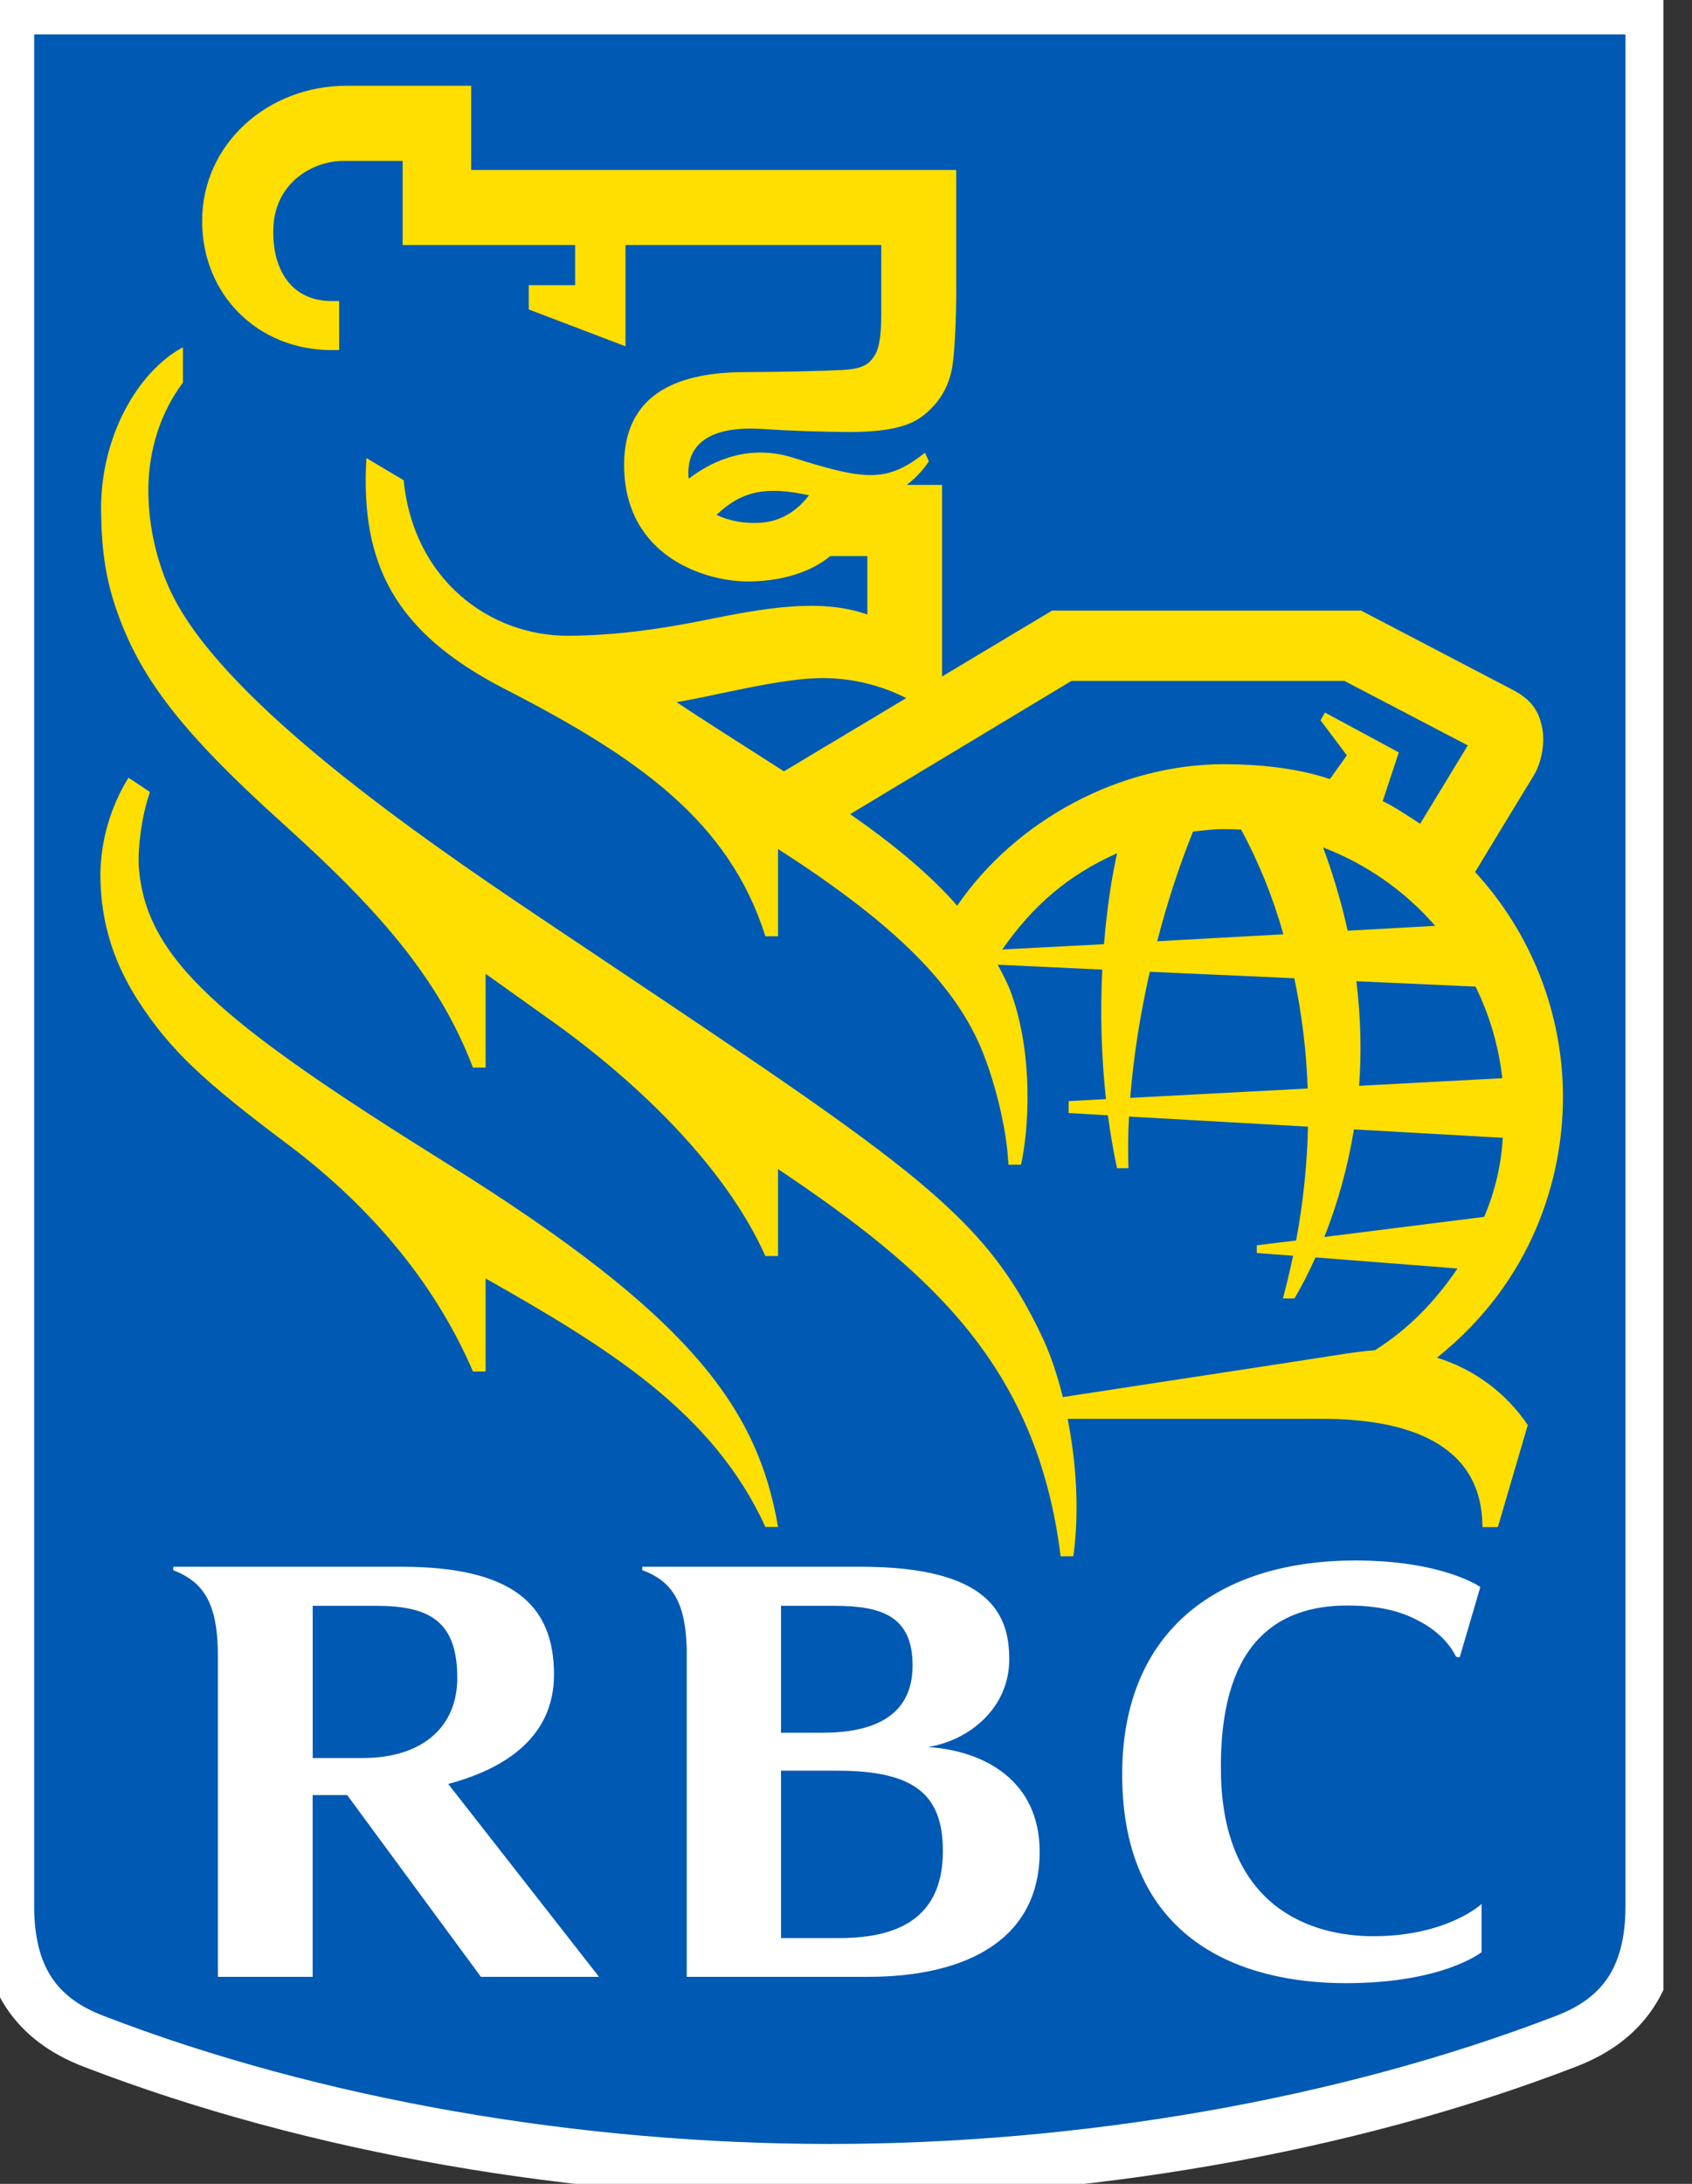 <?xml version="1.0" encoding="UTF-8"?> <svg xmlns="http://www.w3.org/2000/svg" width="31" height="40" viewBox="0 0 31 40" fill="none"><rect x="0" y="0" width="31" height="40" fill="#333333" stroke="none"/><g clip-path="url(#clip0_168_7799)"><path d="M30.281 34.913C30.281 36.223 29.743 36.984 28.695 37.387C24.619 38.958 19.793 39.769 15.203 39.769C10.613 39.769 5.787 38.959 1.711 37.387C0.664 36.984 0.126 36.224 0.126 34.913V0.13H30.281V34.913Z" fill="#0059B3"></path><path d="M30.281 34.913C30.281 36.223 29.743 36.984 28.695 37.387C24.619 38.958 19.793 39.769 15.203 39.769C10.613 39.769 5.787 38.959 1.711 37.387C0.664 36.984 0.126 36.224 0.126 34.913V0.13H30.281V34.913Z" stroke="white" stroke-width="1"></path><path d="M8.213 21.326C4.039 18.721 2.659 17.567 2.542 15.858C2.523 15.51 2.601 14.924 2.747 14.506L2.354 14.244C2.026 14.776 1.848 15.387 1.839 16.012C1.839 17.001 2.155 17.748 2.542 18.346C3.129 19.249 3.746 19.816 5.266 20.955C6.905 22.185 8.021 23.62 8.665 25.12H8.897V23.416C11.112 24.672 13.063 25.855 14.023 27.968H14.255C13.879 25.778 12.642 24.091 8.213 21.326V21.326ZM20.466 15.628C19.552 16.038 18.924 16.592 18.362 17.391L20.227 17.294C20.295 16.465 20.403 15.914 20.467 15.628H20.466ZM27.192 22.288C27.389 21.829 27.505 21.339 27.533 20.84L24.806 20.686C24.697 21.36 24.515 22.021 24.264 22.657L27.192 22.288ZM24.241 15.522C24.436 16.047 24.583 16.557 24.691 17.047L26.295 16.958C25.739 16.318 25.033 15.825 24.241 15.522V15.522ZM23.513 17.113C23.327 16.447 23.067 15.804 22.74 15.195C22.629 15.19 22.518 15.187 22.407 15.187C22.223 15.187 22.038 15.211 21.858 15.231C21.592 15.892 21.377 16.562 21.202 17.24L23.513 17.113ZM24.85 17.972C24.936 18.655 24.944 19.296 24.901 19.888L27.524 19.748C27.459 19.165 27.293 18.598 27.034 18.071L24.85 17.972ZM23.958 19.937C23.936 19.258 23.854 18.583 23.714 17.918L21.066 17.799C20.883 18.604 20.764 19.392 20.707 20.109L23.958 19.937ZM24.366 14.27L24.676 13.835L24.195 13.193L24.275 13.051L25.628 13.781L25.333 14.675C25.55 14.778 25.75 14.912 26.019 15.089L26.892 13.653L24.63 12.471H19.632L15.576 14.912C16.337 15.44 17.038 16.012 17.537 16.589C18.623 15.007 20.533 13.997 22.425 13.997C23.042 13.997 23.763 14.064 24.366 14.27V14.27ZM14.363 14.128L16.604 12.786C16.137 12.55 15.623 12.425 15.101 12.42C14.329 12.409 13.027 12.764 12.396 12.86C12.678 13.053 13.678 13.692 14.364 14.128H14.363ZM14.823 9.072C14.029 8.898 13.585 8.995 13.128 9.431C13.353 9.538 13.632 9.596 13.942 9.574C14.388 9.543 14.666 9.275 14.823 9.072V9.072ZM27.444 27.97H27.16C27.16 26.413 25.733 25.988 24.236 25.988H19.561C19.712 26.756 19.783 27.655 19.665 28.504H19.432C18.999 25.003 17.021 23.268 14.255 21.413V23.006H14.023C13.288 21.362 11.671 19.819 10.142 18.724L8.897 17.836V19.554H8.665C8.017 17.85 6.839 16.577 5.16 15.063C3.348 13.432 2.615 12.455 2.192 11.331C1.935 10.651 1.862 10.102 1.852 9.355C1.836 8.019 2.512 6.812 3.352 6.36V7.008C2.935 7.561 2.719 8.26 2.718 8.971C2.717 9.626 2.873 10.356 3.2 10.978C4.221 12.922 7.659 15.307 9.843 16.772C16.635 21.326 17.99 22.121 19.118 24.537C19.242 24.807 19.368 25.17 19.473 25.589C20.453 25.438 24.012 24.897 24.668 24.792C24.794 24.773 25.057 24.739 25.192 24.731C25.804 24.343 26.284 23.85 26.704 23.234L24.101 23.031C23.968 23.33 23.835 23.582 23.717 23.782H23.505C23.576 23.518 23.638 23.258 23.691 23L23.026 22.951V22.809L23.747 22.721C23.884 21.984 23.95 21.287 23.964 20.636L20.685 20.451C20.667 20.787 20.664 21.104 20.675 21.397H20.465C20.396 21.07 20.341 20.745 20.298 20.428L19.579 20.387V20.168L20.263 20.131C20.178 19.343 20.155 18.55 20.196 17.759L18.279 17.67C18.37 17.838 18.463 18.011 18.529 18.195C18.943 19.353 18.845 20.709 18.707 21.332H18.476C18.442 20.609 18.199 19.725 17.969 19.186C17.439 17.936 16.248 16.832 14.255 15.55V17.148H14.023C13.359 15.049 11.708 13.882 9.253 12.622C7.229 11.582 6.599 10.329 6.713 8.39L7.396 8.796C7.572 10.609 8.966 11.655 10.424 11.645C11.282 11.638 12.086 11.524 12.864 11.368C13.986 11.141 15.024 10.948 15.891 11.256V10.185H15.21C14.967 10.395 14.473 10.64 13.746 10.65C12.947 10.666 11.435 10.205 11.435 8.516C11.435 7.048 12.677 6.815 13.689 6.815C14.229 6.815 15.129 6.794 15.433 6.777C15.659 6.764 15.829 6.73 15.939 6.62C16.053 6.508 16.088 6.391 16.114 6.242C16.146 6.059 16.146 5.873 16.146 5.559V4.488H11.46V6.343L9.688 5.668V5.224H10.537V4.488H7.377V2.947H6.297C5.72 2.947 5.057 3.35 5.011 4.133C4.966 4.883 5.304 5.514 6.076 5.514H6.214V6.412H6.075C4.722 6.412 3.703 5.396 3.703 4.047C3.703 2.642 4.901 1.571 6.347 1.571H8.633V3.113H17.519V5.389C17.519 5.774 17.499 6.288 17.462 6.614C17.435 6.851 17.351 7.278 16.903 7.621C16.632 7.827 16.224 7.91 15.56 7.913C15.025 7.91 14.491 7.891 13.958 7.857C12.946 7.794 12.659 8.183 12.618 8.546C12.609 8.623 12.61 8.697 12.618 8.769C13.092 8.402 13.763 8.142 14.526 8.382C15.866 8.804 16.248 8.842 16.947 8.293L17.018 8.45C16.942 8.567 16.808 8.734 16.612 8.882H17.26V12.391L19.277 11.183H24.936L27.723 12.639C28.069 12.821 28.207 13.042 28.261 13.366C28.305 13.637 28.236 13.98 28.102 14.201C28.02 14.337 27.369 15.403 27.026 15.972C28.06 17.095 28.635 18.565 28.636 20.092C28.636 21.562 28.093 23.458 26.327 24.868C27.007 25.076 27.594 25.512 27.991 26.102L27.443 27.97" fill="#FFDF01"></path><path d="M15.38 35.498H14.309V32.432H15.331C16.735 32.432 17.275 32.85 17.275 33.904C17.275 35.042 16.571 35.498 15.38 35.498V35.498ZM15.295 29.413C16.144 29.413 16.72 29.596 16.72 30.504C16.72 31.47 15.948 31.737 15.067 31.737H14.309V29.412H15.295V29.413ZM17.003 31.999C17.763 31.875 18.491 31.284 18.491 30.389C18.491 29.583 18.148 28.697 15.774 28.697H11.768V28.761C11.89 28.799 12.081 28.897 12.206 29.021C12.479 29.288 12.568 29.684 12.582 30.211V36.208H15.901C17.726 36.208 19.048 35.512 19.048 33.916C19.048 32.618 18.039 32.066 17.003 31.999V31.999ZM5.729 29.413H6.898C7.871 29.413 8.378 29.697 8.378 30.732C8.378 31.654 7.713 32.2 6.648 32.2H5.729V29.413ZM8.812 36.208H10.975L8.212 32.675C9.32 32.38 10.15 31.773 10.15 30.673C10.15 29.38 9.376 28.697 7.354 28.697H3.174V28.761C3.328 28.816 3.5 28.916 3.613 29.027C3.906 29.315 3.992 29.755 3.992 30.351V36.208H5.728V32.879H6.361L8.811 36.208H8.812ZM26.064 29.726C26.528 29.99 26.669 30.333 26.672 30.337C26.694 30.361 26.744 30.354 26.744 30.354L27.122 29.068C27.122 29.068 26.444 28.582 24.83 28.582C22.389 28.582 20.56 29.812 20.56 32.503C20.56 35.537 22.738 36.324 24.658 36.324C26.444 36.324 27.145 35.756 27.145 35.756V34.874C27.145 34.874 26.515 35.464 25.161 35.464C24.043 35.464 22.404 34.954 22.369 32.461C22.336 30.159 23.34 29.407 24.685 29.407C25.434 29.407 25.809 29.583 26.064 29.726ZM32.483 37.126H32.627C32.809 37.126 32.889 37.106 32.946 37.055C32.973 37.027 32.994 36.993 33.008 36.957C33.021 36.92 33.028 36.881 33.026 36.842C33.026 36.712 32.978 36.624 32.875 36.585C32.798 36.563 32.717 36.552 32.637 36.554H32.483V37.126ZM32.856 36.215C33.231 36.215 33.479 36.463 33.479 36.831C33.479 37.152 33.266 37.411 33.008 37.415C33.046 37.451 33.068 37.471 33.094 37.507C33.214 37.659 33.599 38.327 33.599 38.327H33.098C33.017 38.185 32.983 38.13 32.901 37.977C32.693 37.598 32.626 37.497 32.55 37.461C32.529 37.455 32.512 37.446 32.483 37.446V38.327H32.07V36.215H32.856ZM32.73 35.773C31.927 35.773 31.285 36.443 31.285 37.284C31.285 38.125 31.927 38.803 32.73 38.803C33.529 38.803 34.179 38.125 34.179 37.284C34.179 36.443 33.529 35.773 32.73 35.773ZM32.73 39.168C32.483 39.168 32.238 39.12 32.01 39.025C31.782 38.93 31.574 38.791 31.4 38.616C31.226 38.441 31.088 38.233 30.994 38.005C30.9 37.776 30.852 37.531 30.854 37.284C30.854 36.235 31.699 35.399 32.73 35.399C33.757 35.399 34.602 36.235 34.602 37.284C34.604 37.531 34.556 37.776 34.463 38.004C34.369 38.232 34.231 38.44 34.057 38.615C33.883 38.79 33.677 38.929 33.449 39.024C33.221 39.119 32.977 39.168 32.73 39.168Z" fill="white"></path></g><defs><clipPath id="clip0_168_7799"><rect width="30.476" height="40" fill="white"></rect></clipPath></defs></svg> 